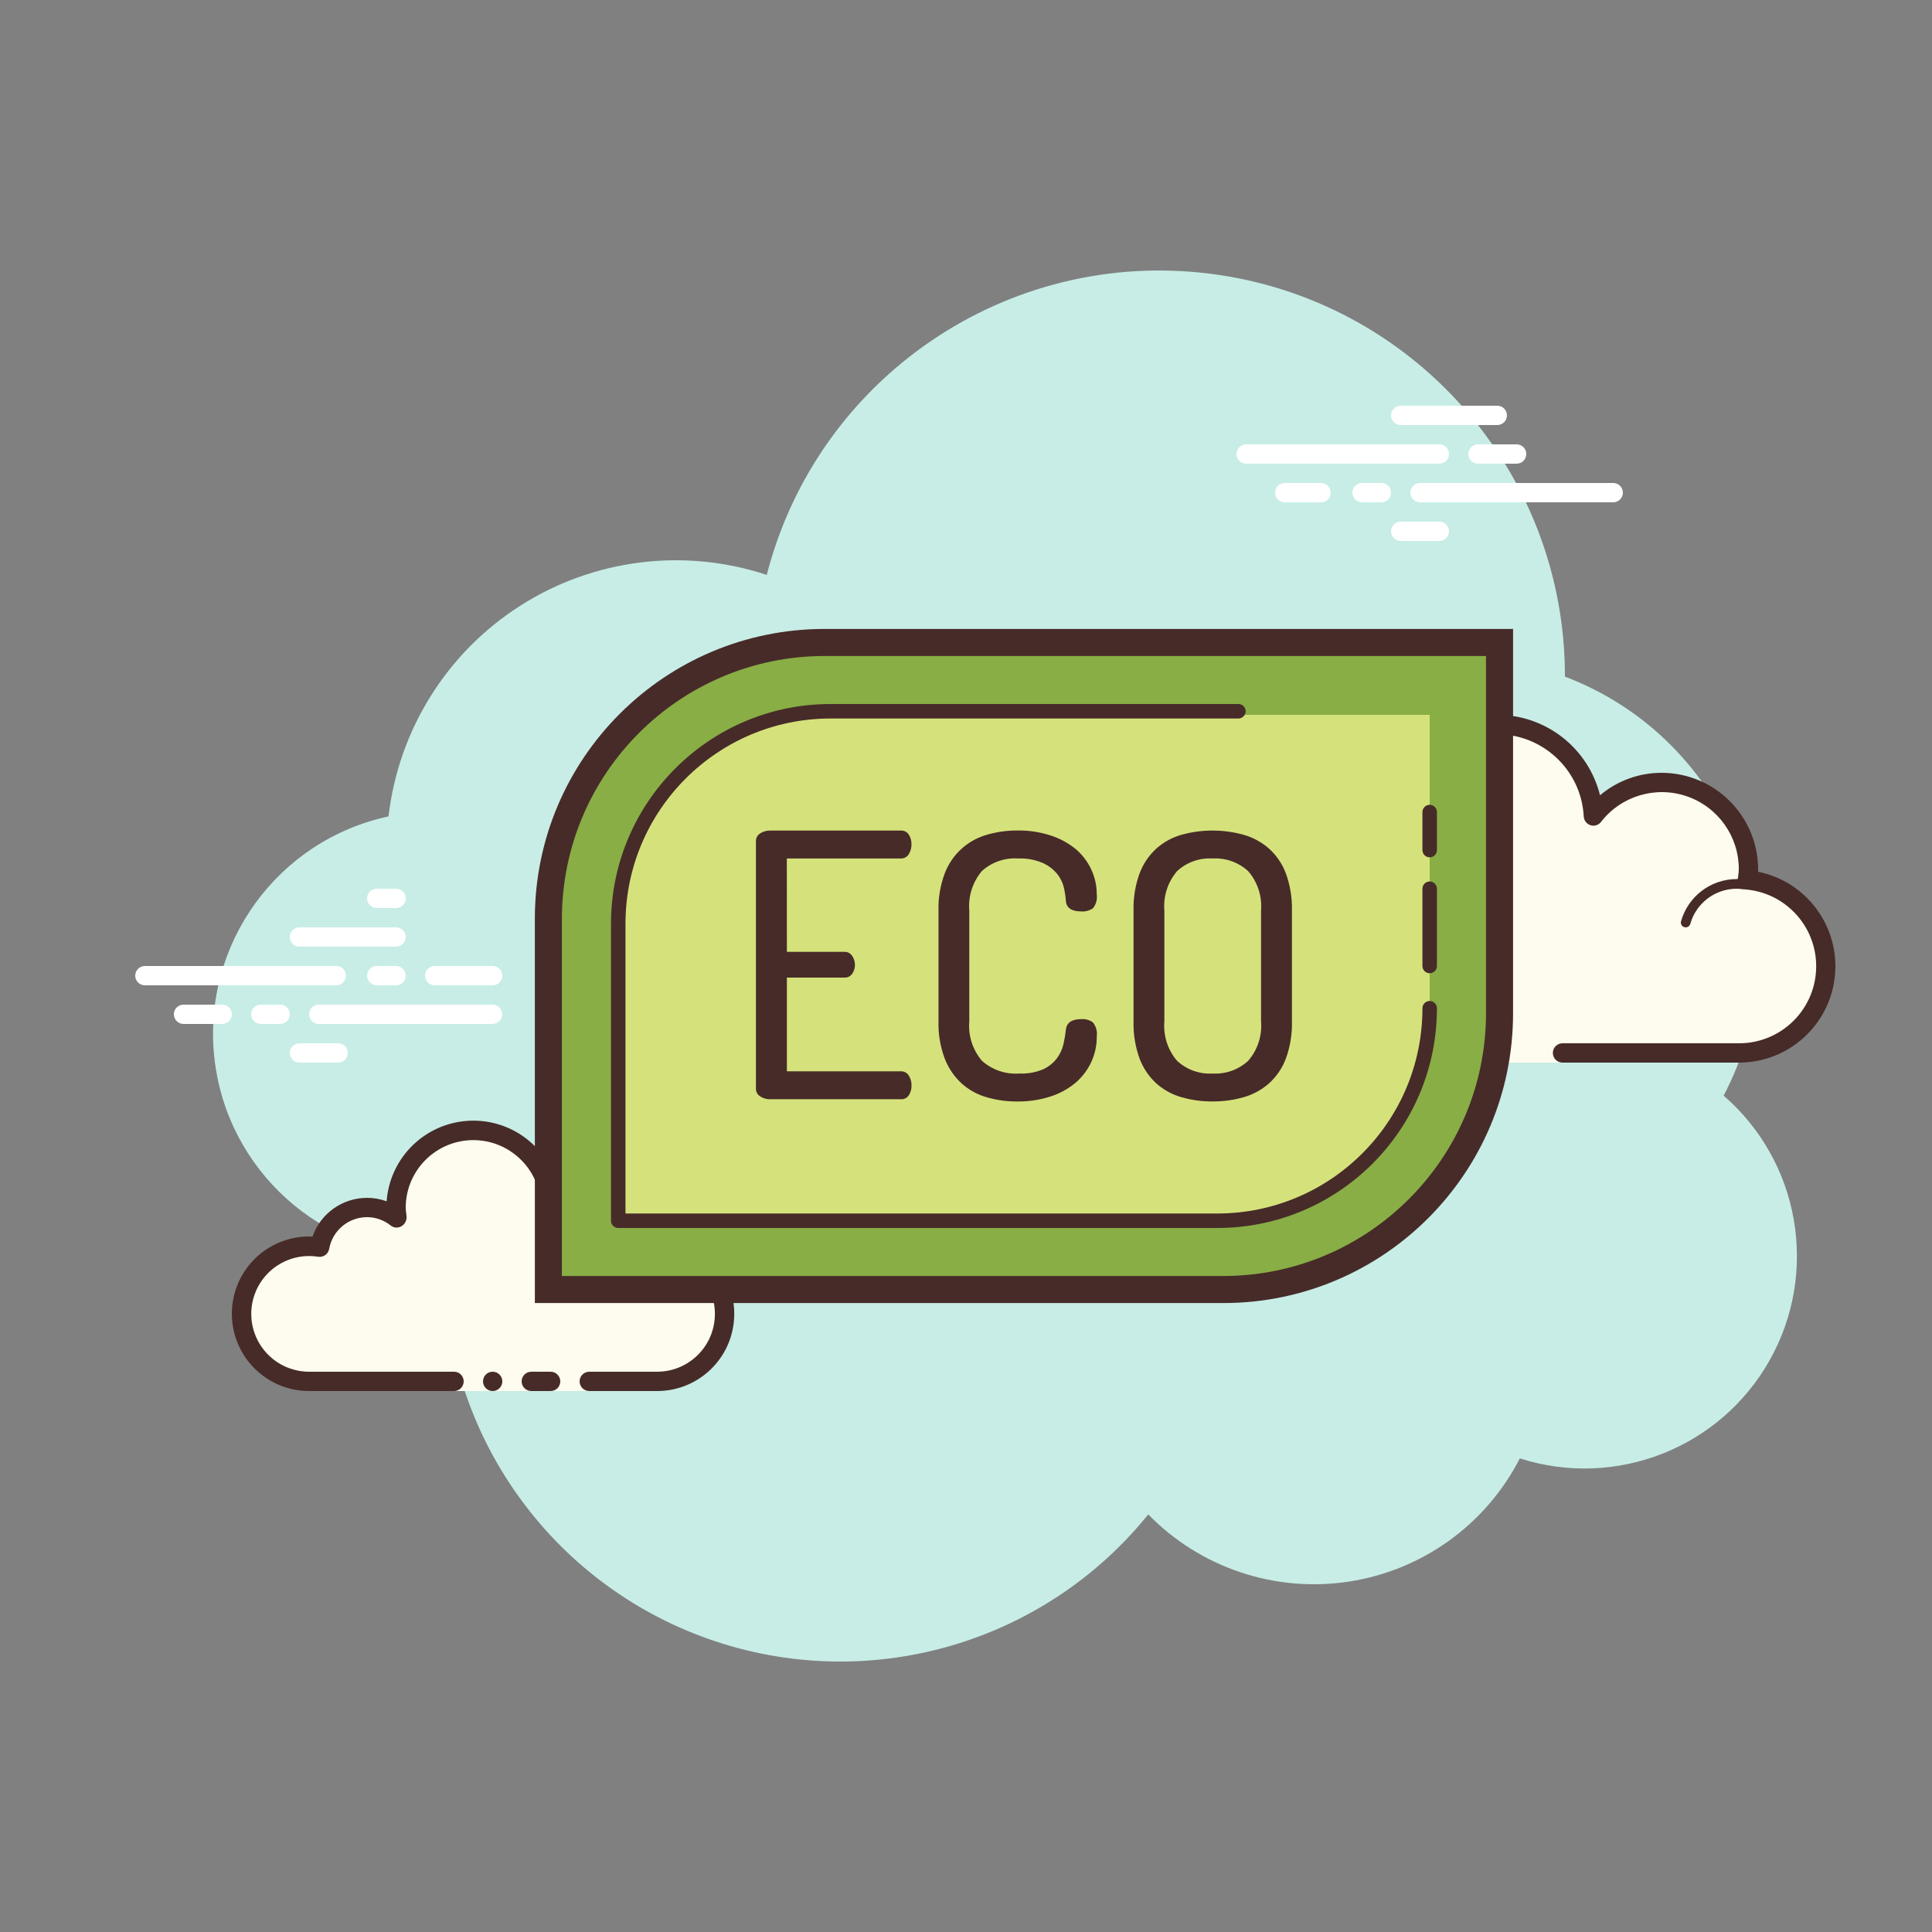 <?xml version="1.0" encoding="UTF-8"?> <svg xmlns="http://www.w3.org/2000/svg" xmlns:xlink="http://www.w3.org/1999/xlink" version="1.1" width="100" height="100" viewBox="0,0,256,256"><rect x="0" y="0" width="256" height="256" fill="#808080" stroke="none"/><g fill="none" fill-rule="nonzero" stroke="none" stroke-width="none" stroke-linecap="none" stroke-linejoin="none" stroke-miterlimit="10" stroke-dasharray="" stroke-dashoffset="0" font-family="none" font-weight="none" font-size="none" text-anchor="none" style="mix-blend-mode: normal"><g transform="scale(2.56,2.56)"><g><path d="M89.215,56.71c2.069,-3.924 2.353,-8.548 0.782,-12.696c-1.571,-4.148 -4.848,-7.423 -8.997,-8.992v-0.022c0.005,-10.573 -7.856,-19.499 -18.346,-20.83c-10.489,-1.331 -20.331,5.348 -22.967,15.587c-4.277,-1.414 -8.963,-0.828 -12.76,1.596c-3.797,2.424 -6.3,6.429 -6.817,10.904c-5.744,1.235 -9.634,6.602 -9.02,12.445c0.614,5.843 5.534,10.284 11.41,10.298c0.177,0 0.352,-0.012 0.526,-0.022c0,0.175 -0.026,0.346 -0.026,0.522c-0.003,8.687 5.47,16.432 13.66,19.328c8.189,2.896 17.315,0.315 22.774,-6.442c2.691,2.76 6.547,4.056 10.36,3.481c3.812,-0.575 7.115,-2.95 8.872,-6.381c4.972,1.591 10.377,-0.534 12.934,-5.085c2.557,-4.551 1.56,-10.273 -2.385,-13.691z" fill="#c7ede6" stroke="none" stroke-width="1" stroke-linecap="butt" stroke-linejoin="miter"></path><path d="M80.875,54.5h9.125c2.397,0.006 4.375,-1.872 4.494,-4.265c0.119,-2.394 -1.664,-4.458 -4.049,-4.69c0.03,-0.18 0.048,-0.362 0.055,-0.545c0.007,-1.92 -1.209,-3.63 -3.024,-4.255c-1.815,-0.625 -3.826,-0.025 -5.003,1.491c-0.072,-1.923 -1.245,-3.633 -3.012,-4.395c-1.768,-0.761 -3.816,-0.438 -5.263,0.831c-1.447,1.269 -2.035,3.257 -1.511,5.109c-0.879,-1.081 -2.319,-1.532 -3.658,-1.145c-1.339,0.386 -2.317,1.535 -2.484,2.918c-0.18,-0.03 -0.362,-0.048 -0.545,-0.055c-2.485,0 -4.5,2.015 -4.5,4.5c0,2.485 2.015,4.5 4.5,4.5h12.052v0.444l-0.011,0.056h2.834z" fill="#fdfcef" stroke="none" stroke-width="1" stroke-linecap="butt" stroke-linejoin="miter"></path><path d="M77.5,37c-3.036,0.003 -5.497,2.464 -5.5,5.5v0.047c-0.606,-0.358 -1.296,-0.547 -2,-0.547c-1.82,0.007 -3.405,1.242 -3.858,3.005c-0.042,-0.005 -0.094,-0.005 -0.142,-0.005c-2.761,0 -5,2.239 -5,5c0,2.761 2.239,5 5,5h11.623c0.276,0 0.5,-0.224 0.5,-0.5c0,-0.276 -0.224,-0.5 -0.5,-0.5h-11.623c-2.209,0 -4,-1.791 -4,-4c0,-2.209 1.791,-4 4,-4c0.115,0.003 0.23,0.014 0.343,0.032l0.141,0.019c0.021,0.001 0.041,0.001 0.062,0c0.251,-0.001 0.463,-0.188 0.495,-0.437c0.144,-1.184 0.982,-2.167 2.129,-2.497c1.146,-0.33 2.379,0.057 3.13,0.983c0.095,0.115 0.237,0.182 0.386,0.182c0.08,0 0.158,-0.019 0.229,-0.056c0.209,-0.108 0.314,-0.346 0.254,-0.573c-0.107,-0.375 -0.164,-0.763 -0.169,-1.153c-0.003,-2.436 1.937,-4.429 4.371,-4.493c2.435,-0.064 4.477,1.824 4.603,4.256c0.012,0.208 0.151,0.387 0.349,0.449c0.049,0.017 0.1,0.025 0.152,0.025c0.153,-0.001 0.298,-0.072 0.392,-0.193c1.045,-1.349 2.833,-1.882 4.446,-1.327c1.613,0.555 2.694,2.076 2.687,3.783c-0.003,0.115 -0.014,0.23 -0.032,0.343l-0.019,0.141c-0.016,0.134 0.022,0.268 0.106,0.373c0.084,0.105 0.207,0.172 0.341,0.185c2.123,0.202 3.711,2.038 3.605,4.168c-0.106,2.13 -1.869,3.799 -4.001,3.79h-9.125c-0.276,0 -0.5,0.224 -0.5,0.5c0,0.276 0.224,0.5 0.5,0.5h9.125c2.565,0.006 4.716,-1.934 4.974,-4.486c0.258,-2.551 -1.46,-4.883 -3.974,-5.391c0,-0.041 0,-0.082 0,-0.123c-0.003,-2.76 -2.24,-4.997 -5,-5c-1.165,-0 -2.293,0.412 -3.183,1.164c-0.607,-2.444 -2.799,-4.161 -5.317,-4.164z" fill="#472b29" stroke="none" stroke-width="1" stroke-linecap="butt" stroke-linejoin="miter"></path><path d="M76,44c-1.397,0.01 -2.603,0.979 -2.913,2.341c-0.365,-0.222 -0.784,-0.34 -1.212,-0.341c-1.192,0.002 -2.198,0.886 -2.353,2.068c-0.192,-0.044 -0.388,-0.067 -0.585,-0.068c-1.537,0.008 -2.808,1.199 -2.917,2.732c-0.01,0.138 0.093,0.257 0.231,0.268h0.019c0.131,-0.001 0.239,-0.102 0.249,-0.232c0.038,-0.748 0.425,-1.435 1.045,-1.856c0.62,-0.421 1.401,-0.526 2.111,-0.285c0.022,0.007 0.044,0.011 0.067,0.011c0.144,-0.002 0.259,-0.119 0.258,-0.263c-0.003,-0.736 0.427,-1.406 1.099,-1.708c0.671,-0.303 1.458,-0.182 2.007,0.308c0.046,0.04 0.105,0.063 0.166,0.063c0.032,-0 0.064,-0.007 0.093,-0.019c0.088,-0.036 0.148,-0.118 0.156,-0.212c0.103,-1.295 1.179,-2.297 2.479,-2.307c0.231,0.003 0.461,0.04 0.682,0.107c0.023,0.007 0.046,0.01 0.07,0.01c0.125,-0 0.231,-0.093 0.247,-0.217c0.017,-0.124 -0.061,-0.241 -0.181,-0.274c-0.265,-0.081 -0.541,-0.123 -0.818,-0.126z" fill="#472b29" stroke="none" stroke-width="1" stroke-linecap="butt" stroke-linejoin="miter"></path><path d="M89.883,45.5c-1.337,0.006 -2.508,0.896 -2.873,2.182c-0.018,0.064 -0.01,0.132 0.022,0.19c0.032,0.058 0.086,0.1 0.15,0.118c0.022,0.007 0.045,0.01 0.068,0.01c0.112,-0 0.21,-0.075 0.24,-0.182c0.304,-1.071 1.279,-1.813 2.393,-1.818c0.115,0.002 0.229,0.012 0.342,0.029c0.012,0.001 0.023,0.001 0.035,0c0.138,0.009 0.257,-0.096 0.266,-0.234c0.009,-0.138 -0.096,-0.257 -0.234,-0.266c-0.135,-0.02 -0.272,-0.032 -0.409,-0.034z" fill="#472b29" stroke="none" stroke-width="1" stroke-linecap="butt" stroke-linejoin="miter"></path><path d="M17.405,51h-9.905c-0.276,0 -0.5,-0.224 -0.5,-0.5c0,-0.276 0.224,-0.5 0.5,-0.5h9.905c0.276,0 0.5,0.224 0.5,0.5c0,0.276 -0.224,0.5 -0.5,0.5z" fill="#ffffff" stroke="none" stroke-width="1" stroke-linecap="butt" stroke-linejoin="miter"></path><path d="M20.5,51h-1c-0.276,0 -0.5,-0.224 -0.5,-0.5c0,-0.276 0.224,-0.5 0.5,-0.5h1c0.276,0 0.5,0.224 0.5,0.5c0,0.276 -0.224,0.5 -0.5,0.5z" fill="#ffffff" stroke="none" stroke-width="1" stroke-linecap="butt" stroke-linejoin="miter"></path><path d="M25.491,53h-8.991c-0.276,0 -0.5,-0.224 -0.5,-0.5c0,-0.276 0.224,-0.5 0.5,-0.5h8.991c0.276,0 0.5,0.224 0.5,0.5c0,0.276 -0.224,0.5 -0.5,0.5z" fill="#ffffff" stroke="none" stroke-width="1" stroke-linecap="butt" stroke-linejoin="miter"></path><path d="M14.5,53h-1c-0.276,0 -0.5,-0.224 -0.5,-0.5c0,-0.276 0.224,-0.5 0.5,-0.5h1c0.276,0 0.5,0.224 0.5,0.5c0,0.276 -0.224,0.5 -0.5,0.5z" fill="#ffffff" stroke="none" stroke-width="1" stroke-linecap="butt" stroke-linejoin="miter"></path><path d="M11.5,53h-2c-0.276,0 -0.5,-0.224 -0.5,-0.5c0,-0.276 0.224,-0.5 0.5,-0.5h2c0.276,0 0.5,0.224 0.5,0.5c0,0.276 -0.224,0.5 -0.5,0.5z" fill="#ffffff" stroke="none" stroke-width="1" stroke-linecap="butt" stroke-linejoin="miter"></path><path d="M17.5,55h-2c-0.276,0 -0.5,-0.224 -0.5,-0.5c0,-0.276 0.224,-0.5 0.5,-0.5h2c0.276,0 0.5,0.224 0.5,0.5c0,0.276 -0.224,0.5 -0.5,0.5z" fill="#ffffff" stroke="none" stroke-width="1" stroke-linecap="butt" stroke-linejoin="miter"></path><path d="M20.5,46h-1c-0.276,0 -0.5,0.224 -0.5,0.5c0,0.276 0.224,0.5 0.5,0.5h1c0.276,0 0.5,-0.224 0.5,-0.5c0,-0.276 -0.224,-0.5 -0.5,-0.5z" fill="#ffffff" stroke="none" stroke-width="1" stroke-linecap="butt" stroke-linejoin="miter"></path><path d="M20.5,48h-5c-0.276,0 -0.5,0.224 -0.5,0.5c0,0.276 0.224,0.5 0.5,0.5h5c0.276,0 0.5,-0.224 0.5,-0.5c0,-0.276 -0.224,-0.5 -0.5,-0.5z" fill="#ffffff" stroke="none" stroke-width="1" stroke-linecap="butt" stroke-linejoin="miter"></path><path d="M25.5,50h-3c-0.276,0 -0.5,0.224 -0.5,0.5c0,0.276 0.224,0.5 0.5,0.5h3c0.276,0 0.5,-0.224 0.5,-0.5c0,-0.276 -0.224,-0.5 -0.5,-0.5z" fill="#ffffff" stroke="none" stroke-width="1" stroke-linecap="butt" stroke-linejoin="miter"></path><path d="M74.5,24h-10c-0.276,0 -0.5,-0.224 -0.5,-0.5c0,-0.276 0.224,-0.5 0.5,-0.5h10c0.276,0 0.5,0.224 0.5,0.5c0,0.276 -0.224,0.5 -0.5,0.5z" fill="#ffffff" stroke="none" stroke-width="1" stroke-linecap="butt" stroke-linejoin="miter"></path><path d="M78.5,24h-2c-0.276,0 -0.5,-0.224 -0.5,-0.5c0,-0.276 0.224,-0.5 0.5,-0.5h2c0.276,0 0.5,0.224 0.5,0.5c0,0.276 -0.224,0.5 -0.5,0.5z" fill="#ffffff" stroke="none" stroke-width="1" stroke-linecap="butt" stroke-linejoin="miter"></path><path d="M83.5,26h-10c-0.276,0 -0.5,-0.224 -0.5,-0.5c0,-0.276 0.224,-0.5 0.5,-0.5h10c0.276,0 0.5,0.224 0.5,0.5c0,0.276 -0.224,0.5 -0.5,0.5z" fill="#ffffff" stroke="none" stroke-width="1" stroke-linecap="butt" stroke-linejoin="miter"></path><path d="M71.5,26h-1c-0.276,0 -0.5,-0.224 -0.5,-0.5c0,-0.276 0.224,-0.5 0.5,-0.5h1c0.276,0 0.5,0.224 0.5,0.5c0,0.276 -0.224,0.5 -0.5,0.5z" fill="#ffffff" stroke="none" stroke-width="1" stroke-linecap="butt" stroke-linejoin="miter"></path><path d="M68.375,26h-1.875c-0.276,0 -0.5,-0.224 -0.5,-0.5c0,-0.276 0.224,-0.5 0.5,-0.5h1.875c0.276,0 0.5,0.224 0.5,0.5c0,0.276 -0.224,0.5 -0.5,0.5z" fill="#ffffff" stroke="none" stroke-width="1" stroke-linecap="butt" stroke-linejoin="miter"></path><path d="M77.5,22h-5c-0.276,0 -0.5,-0.224 -0.5,-0.5c0,-0.276 0.224,-0.5 0.5,-0.5h5c0.276,0 0.5,0.224 0.5,0.5c0,0.276 -0.224,0.5 -0.5,0.5z" fill="#ffffff" stroke="none" stroke-width="1" stroke-linecap="butt" stroke-linejoin="miter"></path><path d="M74.5,28h-2c-0.276,0 -0.5,-0.224 -0.5,-0.5c0,-0.276 0.224,-0.5 0.5,-0.5h2c0.276,0 0.5,0.224 0.5,0.5c0,0.276 -0.224,0.5 -0.5,0.5z" fill="#ffffff" stroke="none" stroke-width="1" stroke-linecap="butt" stroke-linejoin="miter"></path><path d="M30.5,71.5h3.5c1.846,0.006 3.378,-1.426 3.496,-3.268c0.118,-1.842 -1.219,-3.458 -3.051,-3.687c0.25,-1.528 -0.539,-3.038 -1.937,-3.705c-1.398,-0.667 -3.068,-0.331 -4.098,0.825c-0.431,-1.997 -2.298,-3.349 -4.33,-3.134c-2.032,0.214 -3.576,1.926 -3.58,3.969c0.005,0.187 0.024,0.374 0.056,0.558c-0.683,-0.557 -1.61,-0.71 -2.436,-0.401c-0.826,0.309 -1.425,1.032 -1.575,1.901c-1.301,-0.213 -2.611,0.324 -3.388,1.39c-0.777,1.065 -0.888,2.477 -0.287,3.651c0.601,1.174 1.811,1.909 3.13,1.901h7.5v0.5h7z" fill="#fdfcef" stroke="none" stroke-width="1" stroke-linecap="butt" stroke-linejoin="miter"></path><path d="M32.25,67c-0.138,0 -0.25,-0.112 -0.25,-0.25c0.002,-1.224 0.994,-2.216 2.218,-2.218c0.418,0.004 0.835,0.049 1.244,0.135c0.133,0.036 0.212,0.173 0.176,0.306c-0.036,0.133 -0.173,0.212 -0.306,0.176c-0.365,-0.081 -0.739,-0.12 -1.113,-0.118c-0.949,0.001 -1.717,0.769 -1.719,1.718c0,0.138 -0.112,0.25 -0.25,0.25z" fill="#472b29" stroke="none" stroke-width="1" stroke-linecap="butt" stroke-linejoin="miter"></path><circle cx="25.5" cy="71.5" r="0.5" fill="#472b29" stroke="none" stroke-width="1" stroke-linecap="butt" stroke-linejoin="miter"></circle><path d="M34,72h-3.5c-0.276,0 -0.5,-0.224 -0.5,-0.5c0,-0.276 0.224,-0.5 0.5,-0.5h3.5c1.582,0.006 2.896,-1.221 2.997,-2.8c0.101,-1.579 -1.045,-2.964 -2.615,-3.159c-0.134,-0.017 -0.255,-0.088 -0.337,-0.195c-0.081,-0.108 -0.115,-0.244 -0.094,-0.378c0.162,-0.869 -0.076,-1.764 -0.649,-2.437c-0.573,-0.673 -1.419,-1.052 -2.302,-1.031c-0.849,-0.001 -1.657,0.364 -2.219,1c-0.126,0.14 -0.32,0.197 -0.501,0.149c-0.182,-0.049 -0.321,-0.195 -0.36,-0.38c-0.38,-1.745 -2.012,-2.924 -3.788,-2.737c-1.776,0.188 -3.126,1.682 -3.132,3.468c0.004,0.14 0.017,0.28 0.041,0.418c0.032,0.212 -0.063,0.423 -0.242,0.54c-0.17,0.112 -0.391,0.108 -0.556,-0.01c-0.35,-0.288 -0.789,-0.446 -1.243,-0.448c-0.966,0 -1.793,0.693 -1.963,1.644c-0.048,0.267 -0.301,0.447 -0.569,0.405c-1.112,-0.176 -2.229,0.286 -2.891,1.197c-0.662,0.911 -0.757,2.116 -0.245,3.12c0.511,1.003 1.543,1.635 2.669,1.634h7.5c0.276,0 0.5,0.224 0.5,0.5c0,0.276 -0.224,0.5 -0.5,0.5h-7.5c-2.209,0 -4,-1.791 -4,-4c0,-2.209 1.791,-4 4,-4c0.059,0 0.116,0 0.174,0.006c0.42,-1.202 1.553,-2.006 2.826,-2.006c0.345,-0 0.687,0.06 1.011,0.18c0.151,-2.079 1.709,-3.782 3.766,-4.117c2.057,-0.335 4.075,0.787 4.876,2.711c1.213,-0.892 2.825,-1.024 4.167,-0.342c1.342,0.682 2.185,2.062 2.18,3.568c0,0.048 0,0.095 0,0.142c1.952,0.498 3.226,2.373 2.972,4.371c-0.254,1.998 -1.958,3.494 -3.972,3.487z" fill="#472b29" stroke="none" stroke-width="1" stroke-linecap="butt" stroke-linejoin="miter"></path><path d="M28.5,71h-1c-0.276,0 -0.5,0.224 -0.5,0.5c0,0.276 0.224,0.5 0.5,0.5h1c0.276,0 0.5,-0.224 0.5,-0.5c0,-0.276 -0.224,-0.5 -0.5,-0.5z" fill="#472b29" stroke="none" stroke-width="1" stroke-linecap="butt" stroke-linejoin="miter"></path><path d="M43,33.5h35v18c0,8.284 -6.716,15 -15,15h-35v-18c0,-8.284 6.716,-15 15,-15z" fill="#88ae45" stroke="none" stroke-width="1" stroke-linecap="butt" stroke-linejoin="miter"></path><path d="M76.916,33.954v18.492c-0.008,7.508 -6.092,13.592 -13.6,13.6h-34.232v-18.492c0.008,-7.508 6.092,-13.592 13.6,-13.6h34.232M78.316,32.554h-35.632c-8.284,0 -15,6.716 -15,15v19.892h35.632c8.284,0 15,-6.716 15,-15z" fill="#472b29" stroke="none" stroke-width="1" stroke-linecap="butt" stroke-linejoin="miter"></path><path transform="translate(103,-3) rotate(90)" d="M40,29h15c6.075,0 11,4.925 11,11v31h-15c-6.075,0 -11,-4.925 -11,-11z" fill="#d5e27b" stroke="none" stroke-width="1" stroke-linecap="butt" stroke-linejoin="miter"></path><path d="M74,52.186c0,6.075 -4.925,11 -11,11h-31v-15.372c0,-6.075 4.925,-11 11,-11h21.1" fill="none" stroke="#472b29" stroke-width="0.75" stroke-linecap="round" stroke-linejoin="round"></path><path d="M74,46v4" fill="none" stroke="#472b29" stroke-width="0.75" stroke-linecap="round" stroke-linejoin="round"></path><path d="M74,42.032v1.968" fill="none" stroke="#472b29" stroke-width="0.75" stroke-linecap="round" stroke-linejoin="round"></path><path d="M40.729,49.267h2.971c0.164,-0.007 0.32,0.072 0.409,0.21c0.095,0.14 0.145,0.306 0.143,0.475c-0.001,0.156 -0.048,0.308 -0.133,0.438c-0.091,0.141 -0.252,0.221 -0.419,0.209h-2.971v4.852h5.9c0.166,-0.006 0.322,0.077 0.409,0.219c0.099,0.156 0.148,0.338 0.143,0.523c0.002,0.171 -0.044,0.339 -0.133,0.485c-0.088,0.145 -0.249,0.23 -0.419,0.219h-6.775c-0.177,0.001 -0.35,-0.048 -0.5,-0.143c-0.149,-0.09 -0.237,-0.254 -0.228,-0.428v-12.766c-0.009,-0.174 0.079,-0.338 0.228,-0.428c0.149,-0.095 0.323,-0.145 0.5,-0.143h6.772c0.17,-0.011 0.331,0.074 0.419,0.219c0.089,0.146 0.135,0.314 0.133,0.485c0.005,0.185 -0.044,0.367 -0.143,0.523c-0.087,0.142 -0.243,0.225 -0.409,0.219h-5.9z" fill="#472b29" stroke="none" stroke-width="1" stroke-linecap="butt" stroke-linejoin="miter"></path><path d="M55.169,46.623c-0.016,-0.224 -0.05,-0.447 -0.1,-0.666c-0.059,-0.261 -0.176,-0.504 -0.342,-0.714c-0.2,-0.244 -0.454,-0.44 -0.742,-0.57c-0.405,-0.175 -0.844,-0.256 -1.284,-0.238c-0.691,-0.048 -1.372,0.189 -1.884,0.656c-0.477,0.57 -0.709,1.305 -0.647,2.045v5.727c-0.063,0.742 0.174,1.478 0.657,2.045c0.528,0.471 1.225,0.708 1.931,0.657c0.431,0.02 0.86,-0.058 1.256,-0.228c0.276,-0.131 0.516,-0.327 0.7,-0.571c0.16,-0.219 0.273,-0.469 0.333,-0.733c0.054,-0.242 0.095,-0.486 0.123,-0.732c0.038,-0.368 0.305,-0.552 0.8,-0.552c0.214,-0.016 0.427,0.044 0.6,0.171c0.163,0.203 0.235,0.465 0.2,0.723c0.007,0.924 -0.396,1.803 -1.1,2.4c-0.383,0.32 -0.825,0.562 -1.3,0.713c-0.556,0.178 -1.137,0.264 -1.721,0.257c-0.534,0.003 -1.066,-0.07 -1.579,-0.219c-0.479,-0.138 -0.922,-0.381 -1.294,-0.713c-0.386,-0.356 -0.686,-0.795 -0.875,-1.285c-0.232,-0.617 -0.342,-1.272 -0.324,-1.931v-5.729c-0.018,-0.659 0.092,-1.314 0.324,-1.931c0.37,-0.976 1.182,-1.719 2.188,-2c0.513,-0.149 1.045,-0.222 1.579,-0.219c0.581,-0.008 1.159,0.078 1.712,0.257c0.471,0.151 0.91,0.388 1.294,0.7c0.343,0.29 0.618,0.65 0.808,1.057c0.191,0.406 0.289,0.851 0.286,1.3c0.037,0.256 -0.036,0.515 -0.2,0.714c-0.176,0.121 -0.387,0.178 -0.6,0.162c-0.507,-0.001 -0.774,-0.185 -0.799,-0.553z" fill="#472b29" stroke="none" stroke-width="1" stroke-linecap="butt" stroke-linejoin="miter"></path><path d="M62.761,57.011c-0.544,0.004 -1.086,-0.07 -1.609,-0.219c-0.482,-0.136 -0.926,-0.38 -1.3,-0.713c-0.385,-0.355 -0.682,-0.795 -0.867,-1.285c-0.224,-0.618 -0.331,-1.273 -0.313,-1.931v-5.727c-0.018,-0.658 0.089,-1.313 0.313,-1.931c0.185,-0.49 0.482,-0.929 0.867,-1.284c0.374,-0.333 0.818,-0.577 1.3,-0.713c1.052,-0.292 2.164,-0.292 3.216,0c0.485,0.137 0.934,0.381 1.313,0.713c0.39,0.352 0.69,0.792 0.875,1.284c0.225,0.618 0.332,1.273 0.314,1.931v5.727c0.018,0.658 -0.089,1.313 -0.314,1.931c-0.185,0.492 -0.485,0.932 -0.875,1.285c-0.379,0.332 -0.828,0.576 -1.313,0.713c-0.523,0.149 -1.064,0.223 -1.607,0.219zM65.271,47.136c0.063,-0.744 -0.177,-1.481 -0.666,-2.045c-0.501,-0.459 -1.166,-0.696 -1.844,-0.656c-0.676,-0.041 -1.339,0.196 -1.836,0.656c-0.484,0.566 -0.72,1.303 -0.657,2.045v5.727c-0.063,0.742 0.173,1.479 0.657,2.045c0.497,0.461 1.16,0.698 1.836,0.657c0.678,0.04 1.344,-0.197 1.844,-0.657c0.489,-0.564 0.73,-1.301 0.666,-2.045z" fill="#472b29" stroke="none" stroke-width="1" stroke-linecap="butt" stroke-linejoin="miter"></path></g></g></g></svg> 